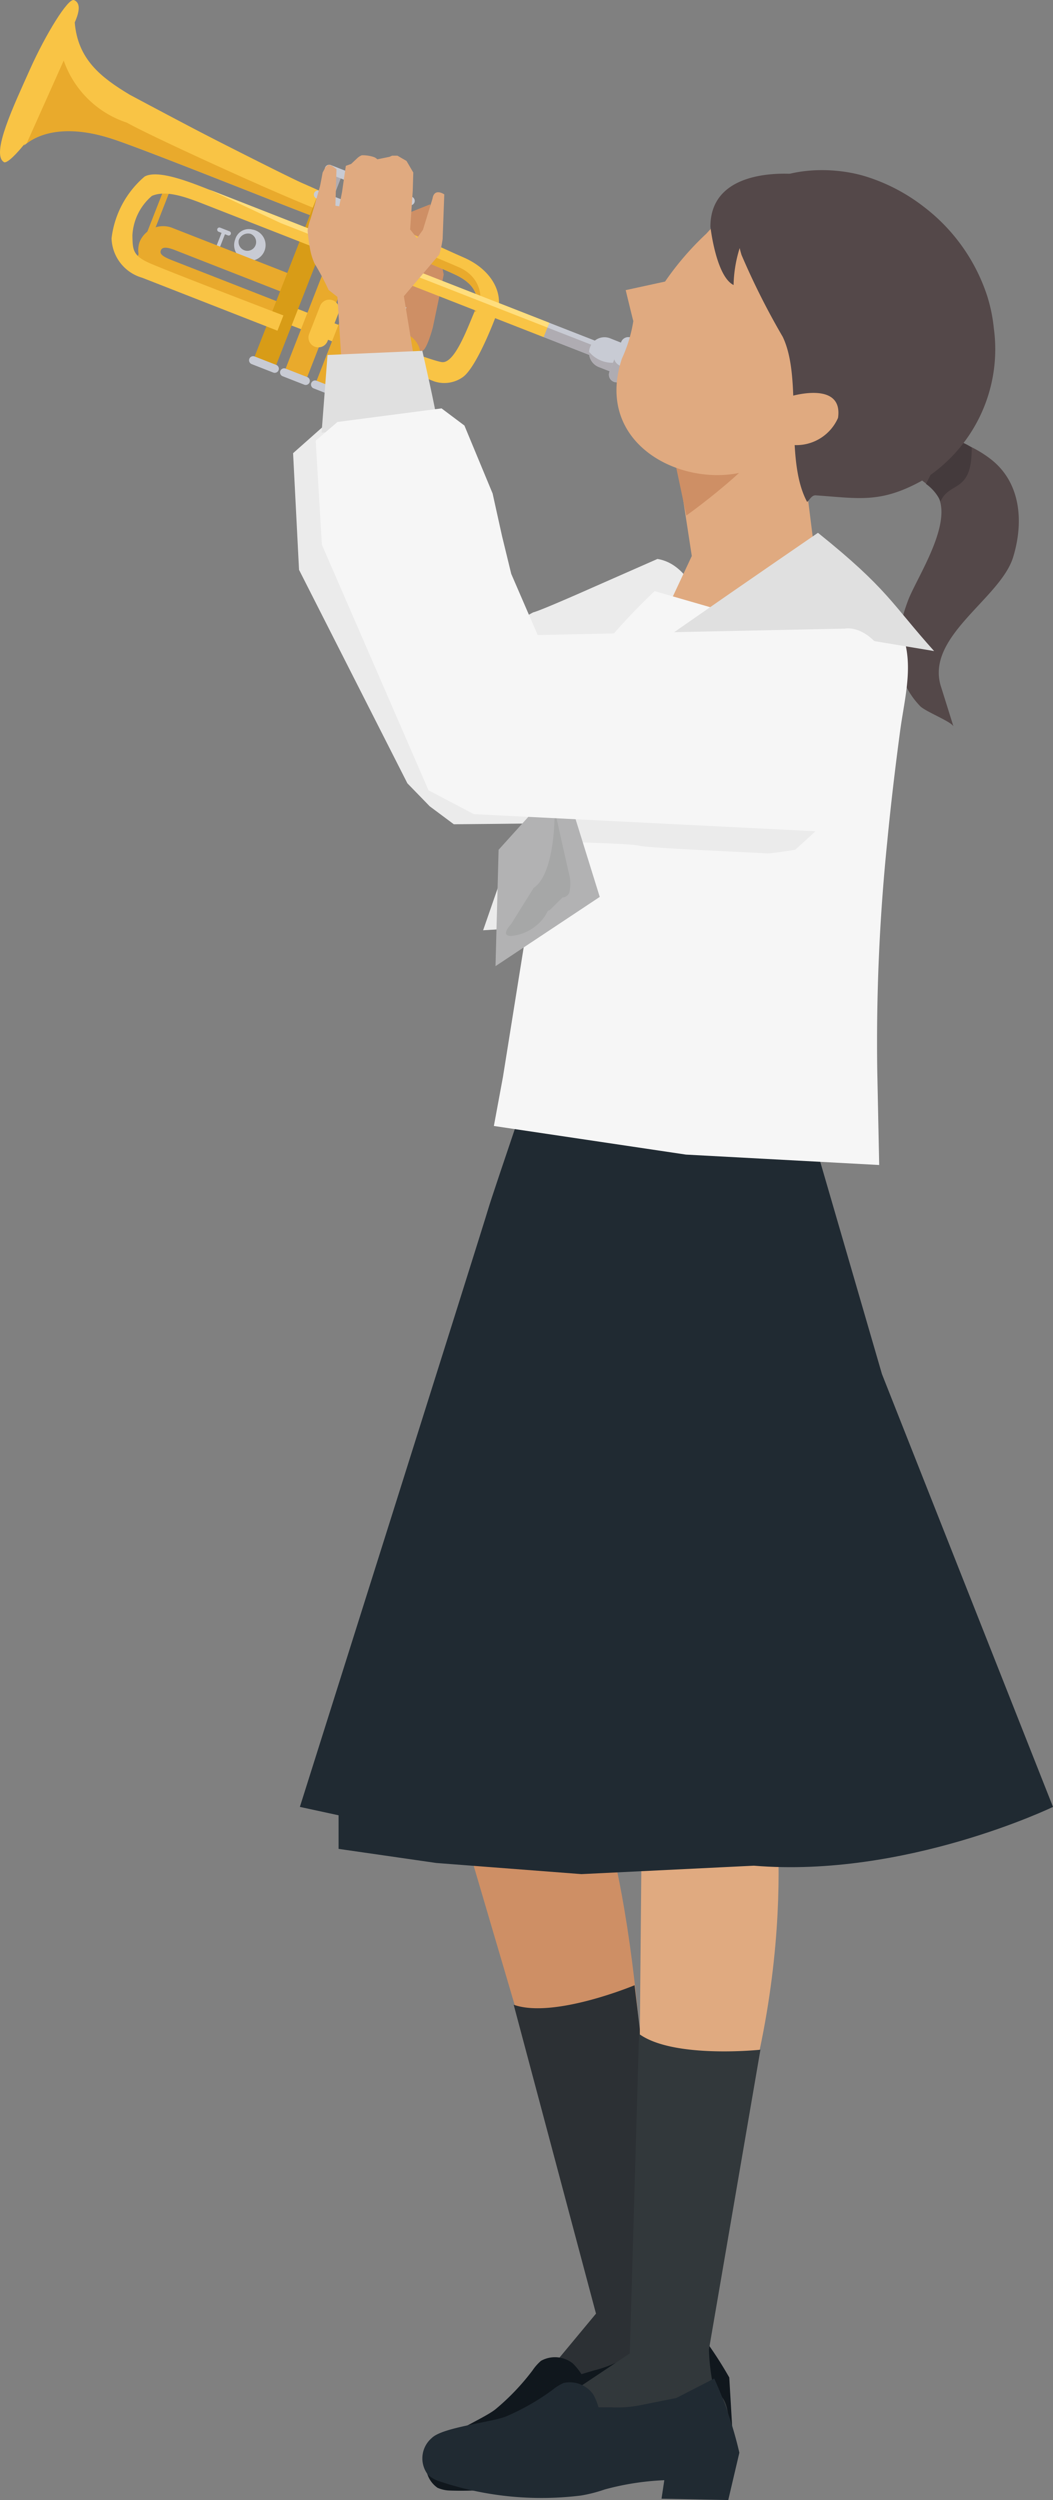 <svg id="グループ_14541" data-name="グループ 14541" xmlns="http://www.w3.org/2000/svg" xmlns:xlink="http://www.w3.org/1999/xlink" width="55.235" height="131.064" viewBox="0 0 55.235 131.064">
  <rect x="0" y="0" width="55.235" height="131.064" fill="#808080" stroke="none"/>
  <defs>
    <clipPath id="clip-path">
      <path id="パス_17097" data-name="パス 17097" d="M524.594,432.5c-3.282-1.465-4.861.317-4.861.317s-.719.9-.985.875c-.755-.385.529-3.051,1.339-4.866s2.011-3.778,2.319-3.64.326.515.033,1.172c.16,1.924,1.355,2.873,2.89,3.792,0,0,5.755,3.079,9.354,4.871" transform="translate(-518.519 -425.181)" fill="#f9c445"/>
    </clipPath>
  </defs>
  <g id="グループ_14523" data-name="グループ 14523" transform="translate(45.639 22.979)">
    <path id="パス_17090" data-name="パス 17090" d="M555,441.76a1.131,1.131,0,0,1,.474-.017,5.975,5.975,0,0,1,2.2,1.047c1.626,1.229,1.776,3.322,1.213,5.164-.668,2.19-4.671,4.184-3.771,6.836,0,0,.639,2.039.64,2.044-.094-.251-1.468-.778-1.75-1.069-1.505-1.567-1.349-3.647-.63-5.543.486-1.285,2.728-4.554,1.255-5.864,0,0-1.965-1.749-3.254-1.524Z" transform="translate(-551.381 -441.727)" fill="#544849"/>
    <path id="パス_17091" data-name="パス 17091" d="M553.493,444.114a14.712,14.712,0,0,0,.99-2.375,2.731,2.731,0,0,1,1.407.467c.032,2.422-1.169,1.757-1.63,2.826A2.369,2.369,0,0,0,553.493,444.114Z" transform="translate(-550.56 -441.725)" fill="#443a3c"/>
  </g>
  <path id="パス_17092" data-name="パス 17092" d="M535.607,439.346s-.386,1.48-.66,1.207a2.61,2.61,0,0,0-.786-.467l-.587-.411s-.183.225-.221-.394a3.18,3.18,0,0,1,.089-1.031s.711.246.678-.11a5.965,5.965,0,0,0-.532-1.289l-.615-1.014a1.78,1.78,0,0,1,.051-.63,8.634,8.634,0,0,1,.612-1.581l1.829-.733.711,3.683-.264,1.315Z" transform="translate(-512.902 -422.182)" fill="#ce8f65"/>
  <path id="パス_17093" data-name="パス 17093" d="M548.7,448.647l-3.386,1.49s-2.758,1.228-3.137,1.312a19.475,19.475,0,0,0-2.367,1.511l-.625-3.316-2.3-7.39a3.723,3.723,0,0,0-.585-1.337,4.611,4.611,0,0,0-1.269-.721c-.214-.035-2.453.255-2.453.255l-2.991,2.651.312,6.115,5.683,11.191,1.172,1.206,1.265.942s14.185-.111,14.149-.336S552.9,449.334,548.7,448.647Z" transform="translate(-514.213 -419.344)" fill="#ebebeb"/>
  <g id="グループ_14539" data-name="グループ 14539">
    <g id="グループ_14529" data-name="グループ 14529">
      <path id="パス_17094" data-name="パス 17094" d="M524.594,432.5c-3.282-1.465-4.861.317-4.861.317s-.719.9-.985.875c-.755-.385.529-3.051,1.339-4.866s2.011-3.778,2.319-3.64.326.515.033,1.172c.16,1.924,1.355,2.873,2.89,3.792,0,0,5.755,3.079,9.354,4.871" transform="translate(-518.519 -425.181)" fill="#f9c445"/>
      <g id="グループ_14528" data-name="グループ 14528" clip-path="url(#clip-path)">
        <g id="グループ_14525" data-name="グループ 14525" transform="translate(19.392 18.346)">
          <g id="グループ_14524" data-name="グループ 14524">
            <path id="パス_17095" data-name="パス 17095" d="M545.674,442.771a2.126,2.126,0,0,1-1.855.5,9.776,9.776,0,0,1-1.915-.7c-.633-.267-1.25-.568-1.875-.853-1.243-.582-2.486-1.165-3.743-1.718-.625-.282-1.257-.55-1.89-.817s-1.264-.537-1.9-.79l-.011,0,.006.011c.614.307,1.236.6,1.858.889s1.242.585,1.869.862c1.25.567,2.514,1.1,3.778,1.64.629.275,1.265.533,1.886.826a9.941,9.941,0,0,0,1.915.785,2.358,2.358,0,0,0,1.051-.025,2.175,2.175,0,0,0,.917-.518" transform="translate(-532.482 -438.391)" fill="#cc7500"/>
          </g>
        </g>
        <g id="グループ_14527" data-name="グループ 14527" transform="translate(29.336 21.711)">
          <g id="グループ_14526" data-name="グループ 14526">
            <path id="パス_17096" data-name="パス 17096" d="M543.554,440.814a3.139,3.139,0,0,1-1,1.112,2.079,2.079,0,0,1-1.436.276,6.791,6.791,0,0,1-1.48-.4,5.044,5.044,0,0,0,1.462.532,2.164,2.164,0,0,0,1.544-.263,3.136,3.136,0,0,0,1.021-1.194" transform="translate(-539.642 -440.814)" fill="#fff"/>
          </g>
        </g>
      </g>
    </g>
    <g id="グループ_14538" data-name="グループ 14538" transform="translate(1.264 1.739)">
      <path id="パス_17098" data-name="パス 17098" d="M533.227,436.5l-.233.593a.472.472,0,0,0,.265.61h0a.473.473,0,0,0,.611-.267l.232-.594.222.087-.246.626a.708.708,0,0,1-.919.4h0a.709.709,0,0,1-.4-.919l.244-.626Z" transform="translate(-514.266 -422.552)" fill="#c8cbd4"/>
      <rect id="長方形_5050" data-name="長方形 5050" width="4.72" height="0.322" transform="matrix(0.364, -0.931, 0.931, 0.364, 5.749, 12.238)" fill="#e9aa2c"/>
      <g id="グループ_14530" data-name="グループ 14530" transform="translate(10.019 10.188)">
        <rect id="長方形_5051" data-name="長方形 5051" width="1.14" height="0.192" transform="matrix(0.364, -0.931, 0.931, 0.364, 0, 1.148)" fill="#c8cbd4"/>
        <path id="パス_17099" data-name="パス 17099" d="M526.73,433.843a.114.114,0,0,0,.065.147l.49.193a.117.117,0,0,0,.149-.065h0a.116.116,0,0,0-.065-.149l-.49-.192a.114.114,0,0,0-.149.065Z" transform="translate(-526.612 -433.769)" fill="#c8cbd4"/>
      </g>
      <path id="パス_17100" data-name="パス 17100" d="M528.315,433.855a.825.825,0,1,1-.893.515A.739.739,0,0,1,528.315,433.855Zm-.712.586a.461.461,0,1,0,.624-.36A.515.515,0,0,0,527.6,434.441Z" transform="translate(-516.348 -423.561)" fill="#c8cbd4"/>
      <path id="パス_17101" data-name="パス 17101" d="M531.555,437.865l-6.037-2.362c-.547-.214-.654-.347-.586-.519s.274-.194.738-.013l6.086,2.382.378-.962-6.54-2.56a1.335,1.335,0,0,0-1.779.715,1.3,1.3,0,0,0,.925,1.686l6.465,2.53Z" transform="translate(-517.757 -423.598)" fill="#e9aa2c"/>
      <path id="パス_17102" data-name="パス 17102" d="M519.429,432.32c1.443-1.219,3.471-.719,4.628-.346,1.635.529,8.87,3.439,10.279,3.961s6.6,2.625,7.748,3.175c.735.351,1.383.958.961,1.946-.376.878-1.037,2.705-1.7,2.622-.793-.1-7.533-2.783-7.8-2.883l-.339.867c.5.186,7.726,3.023,7.726,3.023a1.677,1.677,0,0,0,1.505-.217c.613-.428,1.421-2.336,1.794-3.341s-.229-2.272-1.736-2.932c-2.019-.88-5.894-2.773-8.47-3.9-.918-.4-7.659-3.829-8.858-4.5a5.318,5.318,0,0,1-3.1-3.361Z" transform="translate(-519.429 -426.433)" fill="#f9c445"/>
      <path id="パス_17103" data-name="パス 17103" d="M519.528,431.805c1.4-1,3.333-.606,4.49-.232,1.635.529,8.87,3.439,10.279,3.961s6.6,2.625,7.748,3.175c.735.351,1.383.958.961,1.946.4-.035.7-1.692-.805-2.35-2.019-.882-5.975-2.412-8.566-3.5-2.611-1.1-7.656-3.411-8.855-4.083a5.24,5.24,0,0,1-3.311-3.254Z" transform="translate(-519.391 -426.032)" fill="#e9aa2c"/>
      <g id="グループ_14531" data-name="グループ 14531" transform="translate(18.799 8.167)">
        <rect id="長方形_5052" data-name="長方形 5052" width="2.095" height="0.394" transform="matrix(0.364, -0.931, 0.931, 0.364, 0, 2.355)" fill="#afacb2"/>
        <path id="パス_17104" data-name="パス 17104" d="M533.145,432.463a.235.235,0,0,0,.133.3l1,.393a.235.235,0,0,0,.3-.133h0a.235.235,0,0,0-.133-.3l-1-.393a.235.235,0,0,0-.3.133Z" transform="translate(-532.901 -432.313)" fill="#c8cbd4"/>
      </g>
      <g id="グループ_14532" data-name="グループ 14532" transform="translate(15.05 9.522)">
        <rect id="長方形_5053" data-name="長方形 5053" width="9.398" height="1.216" transform="matrix(0.364, -0.931, 0.931, 0.364, 0.189, 8.965)" fill="#e9aa2c"/>
        <path id="パス_17105" data-name="パス 17105" d="M530.281,439.678a.215.215,0,0,0,.121.279l1.133.443a.214.214,0,0,0,.278-.122h0a.214.214,0,0,0-.122-.278l-1.132-.443a.214.214,0,0,0-.278.121Z" transform="translate(-530.266 -430.858)" fill="#c8cbd4"/>
        <path id="パス_17106" data-name="パス 17106" d="M532.728,433.425a.215.215,0,0,0,.122.278l1.132.443a.214.214,0,0,0,.278-.121h0a.213.213,0,0,0-.121-.278l-1.133-.443a.215.215,0,0,0-.278.121Z" transform="translate(-529.314 -433.289)" fill="#c8cbd4"/>
      </g>
      <g id="グループ_14533" data-name="グループ 14533" transform="translate(17.174 7.531)">
        <rect id="長方形_5054" data-name="長方形 5054" width="2.095" height="0.394" transform="matrix(0.364, -0.931, 0.931, 0.364, 0, 2.355)" fill="#afacb2"/>
        <path id="パス_17107" data-name="パス 17107" d="M531.974,432a.235.235,0,0,0,.133.3l1,.393a.235.235,0,0,0,.3-.133h0a.235.235,0,0,0-.133-.3l-1-.393a.235.235,0,0,0-.3.133Z" transform="translate(-531.731 -431.855)" fill="#c8cbd4"/>
      </g>
      <g id="グループ_14534" data-name="グループ 14534" transform="translate(13.426 8.886)">
        <rect id="長方形_5055" data-name="長方形 5055" width="9.398" height="1.216" transform="matrix(0.364, -0.931, 0.931, 0.364, 0.188, 8.966)" fill="#e9aa2c"/>
        <path id="パス_17108" data-name="パス 17108" d="M529.111,439.22a.215.215,0,0,0,.121.279l1.133.443a.214.214,0,0,0,.278-.122h0a.214.214,0,0,0-.122-.278l-1.132-.443a.214.214,0,0,0-.278.121Z" transform="translate(-529.096 -430.4)" fill="#c8cbd4"/>
        <path id="パス_17109" data-name="パス 17109" d="M531.558,432.967a.214.214,0,0,0,.122.278l1.132.443a.214.214,0,0,0,.278-.121h0a.214.214,0,0,0-.121-.278l-1.133-.443a.214.214,0,0,0-.278.121Z" transform="translate(-528.144 -432.831)" fill="#c8cbd4"/>
      </g>
      <g id="グループ_14535" data-name="グループ 14535" transform="translate(15.549 6.895)">
        <rect id="長方形_5056" data-name="長方形 5056" width="2.095" height="0.393" transform="matrix(0.364, -0.931, 0.931, 0.364, 0, 2.355)" fill="#afacb2"/>
        <path id="パス_17110" data-name="パス 17110" d="M530.8,431.547a.234.234,0,0,0,.133.3l1,.393a.235.235,0,0,0,.3-.133h0a.235.235,0,0,0-.133-.3l-1-.393a.235.235,0,0,0-.3.133Z" transform="translate(-530.561 -431.397)" fill="#c8cbd4"/>
      </g>
      <g id="グループ_14536" data-name="グループ 14536" transform="translate(11.8 8.249)">
        <rect id="長方形_5057" data-name="長方形 5057" width="9.398" height="1.216" transform="matrix(0.364, -0.931, 0.931, 0.364, 0.189, 8.966)" fill="#d89c17"/>
        <path id="パス_17111" data-name="パス 17111" d="M527.94,438.762a.216.216,0,0,0,.122.279l1.132.443a.216.216,0,0,0,.279-.122h0a.215.215,0,0,0-.122-.278l-1.132-.443a.216.216,0,0,0-.279.121Z" transform="translate(-527.925 -429.941)" fill="#c8cbd4"/>
        <path id="パス_17112" data-name="パス 17112" d="M530.388,432.509a.214.214,0,0,0,.122.278l1.132.443a.214.214,0,0,0,.278-.121h0a.214.214,0,0,0-.121-.278l-1.133-.443a.214.214,0,0,0-.278.121Z" transform="translate(-526.974 -432.373)" fill="#c8cbd4"/>
      </g>
      <path id="パス_17113" data-name="パス 17113" d="M545.4,440.3l-17.732-6.94c-.949-.372-2.047-.8-2.817-.468a2.909,2.909,0,0,0-1.026,2.073c.015.7,0,1.036.828,1.419s7.093,2.776,7.093,2.776l-.312.8-7.094-2.776a2.219,2.219,0,0,1-1.608-2.069,5.037,5.037,0,0,1,1.735-3.237c.735-.4,2.547.362,3.5.733l17.732,6.941Z" transform="translate(-518.144 -424.362)" fill="#f9c445"/>
      <path id="パス_17114" data-name="パス 17114" d="M531.555,438.454l2.236.875c.493.193.671.1.732-.051s-.043-.343-.463-.507l-2.28-.892.34-.869,2.69,1.053a1.2,1.2,0,0,1,.739,1.564,1.263,1.263,0,0,1-1.689.664l-2.622-1.026Z" transform="translate(-514.837 -422.321)" fill="#e9aa2c"/>
      <path id="パス_17115" data-name="パス 17115" d="M530.206,438.287a.517.517,0,0,0,.293.671h0a.518.518,0,0,0,.672-.293l.574-1.465a.52.52,0,0,0-.293-.672h0a.519.519,0,0,0-.672.294Z" transform="translate(-515.253 -422.522)" fill="#f9c445"/>
      <rect id="長方形_5058" data-name="長方形 5058" width="0.805" height="2.961" transform="matrix(0.364, -0.931, 0.931, 0.364, 27.26, 15.934)" fill="#c8cbd4"/>
      <rect id="長方形_5059" data-name="長方形 5059" width="0.536" height="2.961" transform="matrix(0.364, -0.931, 0.931, 0.364, 27.26, 15.934)" fill="#afacb2"/>
      <g id="グループ_14537" data-name="グループ 14537" transform="translate(29.636 15.935)">
        <path id="パス_17116" data-name="パス 17116" d="M541.869,437.966a.807.807,0,0,0-1.046.458h0a.807.807,0,0,0,.457,1.046l.81.317.589-1.5Z" transform="translate(-540.768 -437.905)" fill="#c8cbd4"/>
        <path id="パス_17117" data-name="パス 17117" d="M540.769,438.461a.806.806,0,0,0,.511.8l.81.317.226-.576A1.585,1.585,0,0,1,540.769,438.461Z" transform="translate(-540.768 -437.691)" fill="#afacb2"/>
        <path id="パス_17118" data-name="パス 17118" d="M542.682,437.935a.4.4,0,0,0-.524.228l-.611,1.561a.4.4,0,0,0,.229.524h0a.4.4,0,0,0,.522-.229l.611-1.561a.4.4,0,0,0-.228-.522Z" transform="translate(-540.475 -437.907)" fill="#c8cbd4"/>
        <path id="パス_17119" data-name="パス 17119" d="M541.8,438.743l-.257.656a.4.4,0,0,0,.229.524h0a.4.4,0,0,0,.522-.229l.257-.656C542.348,439.264,541.871,439.058,541.8,438.743Z" transform="translate(-540.475 -437.581)" fill="#afacb2"/>
      </g>
      <path id="パス_17120" data-name="パス 17120" d="M530.172,434.094l13.993,5.477.1-.25-17.839-6.983Z" transform="translate(-516.709 -424.137)" fill="#ffde7d"/>
    </g>
  </g>
  <g id="グループ_14540" data-name="グループ 14540" transform="translate(22.364 76.171)">
    <path id="パス_17121" data-name="パス 17121" d="M544.61,482.495l-2.06,13.153s2.614,4.023,3.426,17.867l1.186,8.131-3.985.835-8.4-28.51.02-13.945" transform="translate(-534.562 -480.027)" fill="#ce8f65"/>
    <path id="パス_17122" data-name="パス 17122" d="M545,500.12s-4.24,1.769-6.34,1.022l4.318,16.194-2.233,2.687-1.64,1.644-2.525,1.908s-.656.388-.55.742a1.817,1.817,0,0,0,.3.682c.168.239.3-.033.707.037a4.861,4.861,0,0,0,1.733.392c.644-.1,2.175-.455,2.175-.455a17.986,17.986,0,0,1,1.867-.846,20.307,20.307,0,0,0,1.789-1.11,18.864,18.864,0,0,1,2.211-.66c.646-.1,1.2-.165,1.2-.165a1.037,1.037,0,0,0,.735-.122l.415-.221a.963.963,0,0,0,.515-1.5,17.856,17.856,0,0,1-1-1.726c-.388-.654-.649-.481-.9-.693a10.508,10.508,0,0,1-.878-1.978Z" transform="translate(-534.079 -472.215)" fill="#2c3034"/>
    <path id="パス_17123" data-name="パス 17123" d="M548.143,512.513l-1.614,1.547-1.751.926a6.436,6.436,0,0,1-1.368.51l-.653.194a3.266,3.266,0,0,0-.451-.562,1.507,1.507,0,0,0-1.671-.137,2.562,2.562,0,0,0-.447.507,12.194,12.194,0,0,1-1.928,2.022c-.611.508-3.042,1.5-3.425,2.208a1.4,1.4,0,0,0,.371,1.917,1.684,1.684,0,0,0,.607.144,16.831,16.831,0,0,0,7.382-1.4,7.4,7.4,0,0,0,1.1-.66,14.088,14.088,0,0,1,2.858-1.357l.137.969,3.372-.928-.15-2.549A20.72,20.72,0,0,0,548.143,512.513Z" transform="translate(-534.622 -467.396)" fill="#10171d"/>
  </g>
  <path id="パス_17124" data-name="パス 17124" d="M544.69,442.641l.933,6.068-3.485,7.442,4.624-1.9,5.348-5.408-.62-4.921,1.26-3.747-2.062-.54Z" transform="translate(-509.335 -419.561)" fill="#e0aa80"/>
  <path id="パス_17125" data-name="パス 17125" d="M544,443.221l.614,2.9s5.183-3.672,4.841-5.282Z" transform="translate(-508.611 -419.095)" fill="#ce8f65"/>
  <path id="パス_17126" data-name="パス 17126" d="M546.516,434.656a15.272,15.272,0,0,0-2.165,2.511l-2.065.449s.382,1.581.4,1.622a7.419,7.419,0,0,1-.6,1.969c-1.672,5.062,4.447,7.351,7.623,5.432a3,3,0,0,1,.789-.324l3.666.746s9.587-2.969,4.887-10.88C559.055,436.181,551.94,428.617,546.516,434.656Z" transform="translate(-509.465 -422.406)" fill="#e0aa80"/>
  <path id="パス_17127" data-name="パス 17127" d="M556.152,433.529a9.64,9.64,0,0,0-3.028-1.587c-2.958-.922-7.823-.092-6.539,4.108a38.627,38.627,0,0,0,2.16,4.29c1.078,2.242.049,6.375,1.281,8.659.14-.122.243-.361.45-.347,2.258.156,3.369.426,5.514-.736a8.091,8.091,0,0,0,3.829-8.023,8.451,8.451,0,0,0-.35-1.7A9.649,9.649,0,0,0,556.152,433.529Z" transform="translate(-507.688 -422.684)" fill="#544849"/>
  <path id="パス_17128" data-name="パス 17128" d="M548.942,440.2s2.8-.864,2.515,1.121a2.386,2.386,0,0,1-2.962,1.3l-1.632-.667Z" transform="translate(-507.498 -419.415)" fill="#e0aa80"/>
  <path id="パス_17129" data-name="パス 17129" d="M549.963,431.773s-4.618-.561-4.612,2.747c0,0,.292,2.6,1.215,3.055A6.9,6.9,0,0,1,549.963,431.773Z" transform="translate(-508.086 -422.632)" fill="#544849"/>
  <path id="パス_17130" data-name="パス 17130" d="M551.449,483.386,549.6,495.755s1.846,9.045-2.38,20.859l-1.09,8.123-3.544-.369.272-29.721.955-12" transform="translate(-509.16 -402.837)" fill="#e0aa80"/>
  <path id="パス_17131" data-name="パス 17131" d="M543.183,463.423s10.158,3.283,12.005,1.081l5.19,17.844,8.972,22.69s-7.752,3.743-15.691,3.082l-9.045.442L537,507.978l-5.125-.739v-1.761l-2.03-.44s9.693-30.682,9.877-31.341S543.183,463.423,543.183,463.423Z" transform="translate(-514.115 -410.312)" fill="#202a32"/>
  <path id="パス_17132" data-name="パス 17132" d="M551.581,502.786s-4.568.485-6.368-.831l-.485,16.752-2.908,1.939-2.042,1.107-2.965,1.108s-.739.185-.739.553a1.786,1.786,0,0,0,.093.739c.092.278.3.054.665.239s.9.776,1.55.869,2.215.185,2.215.185a17.9,17.9,0,0,1,2.031-.278,20.222,20.222,0,0,0,2.03-.554,19.075,19.075,0,0,1,2.307,0c.647.093,1.2.185,1.2.185a1.034,1.034,0,0,0,.739.093l.461-.093s1.293-.092.924-1.292a17.19,17.19,0,0,1-.461-1.939c-.185-.737-.485-.646-.669-.922a10.493,10.493,0,0,1-.278-2.146Z" transform="translate(-511.693 -395.33)" fill="#32383b"/>
  <path id="パス_17133" data-name="パス 17133" d="M549.786,514.964l-1.989,1.022-1.943.389a6.423,6.423,0,0,1-1.457.1h-.681a3.25,3.25,0,0,0-.272-.668,1.506,1.506,0,0,0-1.561-.608,2.5,2.5,0,0,0-.575.357,12.135,12.135,0,0,1-2.425,1.389c-.731.312-3.341.567-3.912,1.137a1.4,1.4,0,0,0-.19,1.943,1.679,1.679,0,0,0,.54.312,16.826,16.826,0,0,0,7.475.762,7.539,7.539,0,0,0,1.244-.318,14.064,14.064,0,0,1,3.126-.485l-.146.969,3.5.072.583-2.483A20.8,20.8,0,0,0,549.786,514.964Z" transform="translate(-512.32 -390.272)" fill="#202a32"/>
  <path id="パス_17134" data-name="パス 17134" d="M557.539,457.384l-.435,1.755s-.411,1.174-1.289,1.176-19.049,1.114-19.049,1.114l1.051-3.029Z" transform="translate(-511.424 -412.66)" fill="#ebebeb"/>
  <path id="パス_17135" data-name="パス 17135" d="M554.21,445.686l-4.457,3.712-4.148-1.2s-3.733,3.439-5.265,6.718l-1.007,8.233-1.685,10.52-.476,2.569,10.072,1.5,10.14.546-.1-4.861a103.473,103.473,0,0,1,.518-12.044c.19-1.972.423-3.94.687-5.9.221-1.629.715-3.39.121-4.994a10.44,10.44,0,0,0-3.705-4.283A6.55,6.55,0,0,0,554.21,445.686Z" transform="translate(-511.266 -417.209)" fill="#f6f6f6"/>
  <path id="パス_17136" data-name="パス 17136" d="M554.672,450.669s-16.128,5.512-15.812,4.98,14.658-10.356,14.658-10.356c3.673,2.948,3.865,3.721,6.093,6.2Z" transform="translate(-510.612 -417.361)" fill="#e0e0e0"/>
  <path id="パス_17137" data-name="パス 17137" d="M554.01,455.233a1.771,1.771,0,0,1-.342,1.751c-.718.7-1.462,1.35-1.462,1.35s-1.351.217-1.511.19-6.291-.282-6.657-.4-3.986-.2-3.986-.2l-.907-.149.649-3.29Z" transform="translate(-510.499 -413.785)" fill="#ebebeb"/>
  <path id="パス_17138" data-name="パス 17138" d="M550.83,450.539s-3.933,4.611-6.714,4.687l-2.222.594-.358.539-.469.729,1.635,5.254-5.468,3.63.162-6.1,2.942-3.258-.124-1.189.472-.451Z" transform="translate(-511.242 -415.322)" fill="#b2b2b3"/>
  <path id="パス_17139" data-name="パス 17139" d="M540.179,455.926s.044,3.143-1.1,3.912L537.9,461.73s-.628.651.033.622a2.419,2.419,0,0,0,1.74-1.037c.268-.485.089-.149.339-.4s.585-.578.585-.578a.39.39,0,0,0,.375-.361,1.926,1.926,0,0,0-.019-.815c-.09-.354-.762-3.387-.762-3.387Z" transform="translate(-511.088 -413.287)" fill="#a6a7a7"/>
  <path id="パス_17140" data-name="パス 17140" d="M535.951,443.084l-.764-4.653,1.86-2.185a5.6,5.6,0,0,0,.174-.815c.007-.225.086-2.336.086-2.336s-.526-.367-.619.228l-.5,1.628-.312.439-.36-.458.136-2.012.029-.971-.356-.608-.476-.276-.279,0-.135.06-.639.131a.518.518,0,0,0-.182-.118,1.881,1.881,0,0,0-.633-.094.721.721,0,0,0-.228.143l-.332.311-.278.1-.2,1.379-.147.743-.2-.031.006-.225.051-1.692-.243-.182-.172-.054-.154.119-.158.294s-.118.643-.146.743l-.279.987-.222.74a2.6,2.6,0,0,0-.142.568,8.972,8.972,0,0,0,.122.925,3.2,3.2,0,0,0,.239.8,13.547,13.547,0,0,1,.74,1.393l.462.363.321,5.018Z" transform="translate(-514.002 -422.904)" fill="#e0aa80"/>
  <path id="パス_17141" data-name="パス 17141" d="M535.949,438.424l-4.973.218-.311,4.075s5.993-.575,6.018-.778S535.949,438.424,535.949,438.424Z" transform="translate(-513.796 -420.032)" fill="#e0e0e0"/>
  <path id="パス_17142" data-name="パス 17142" d="M560.6,454.018l-.319,3.948a9.259,9.259,0,0,0-.3,1.057c-.06.358-.535,1.755-.535,1.755l-.608.512-1,1.535-19.1-.957-2.376-1.25-5.593-12.874-.325-5.455,1.143-.981,5.458-.712,1.2.9,1.479,3.562.494,2.232.483,1.982,1.387,3.207,16.114-.337S559.493,451.846,560.6,454.018Z" transform="translate(-513.884 -419.187)" fill="#f6f6f6"/>
</svg>
